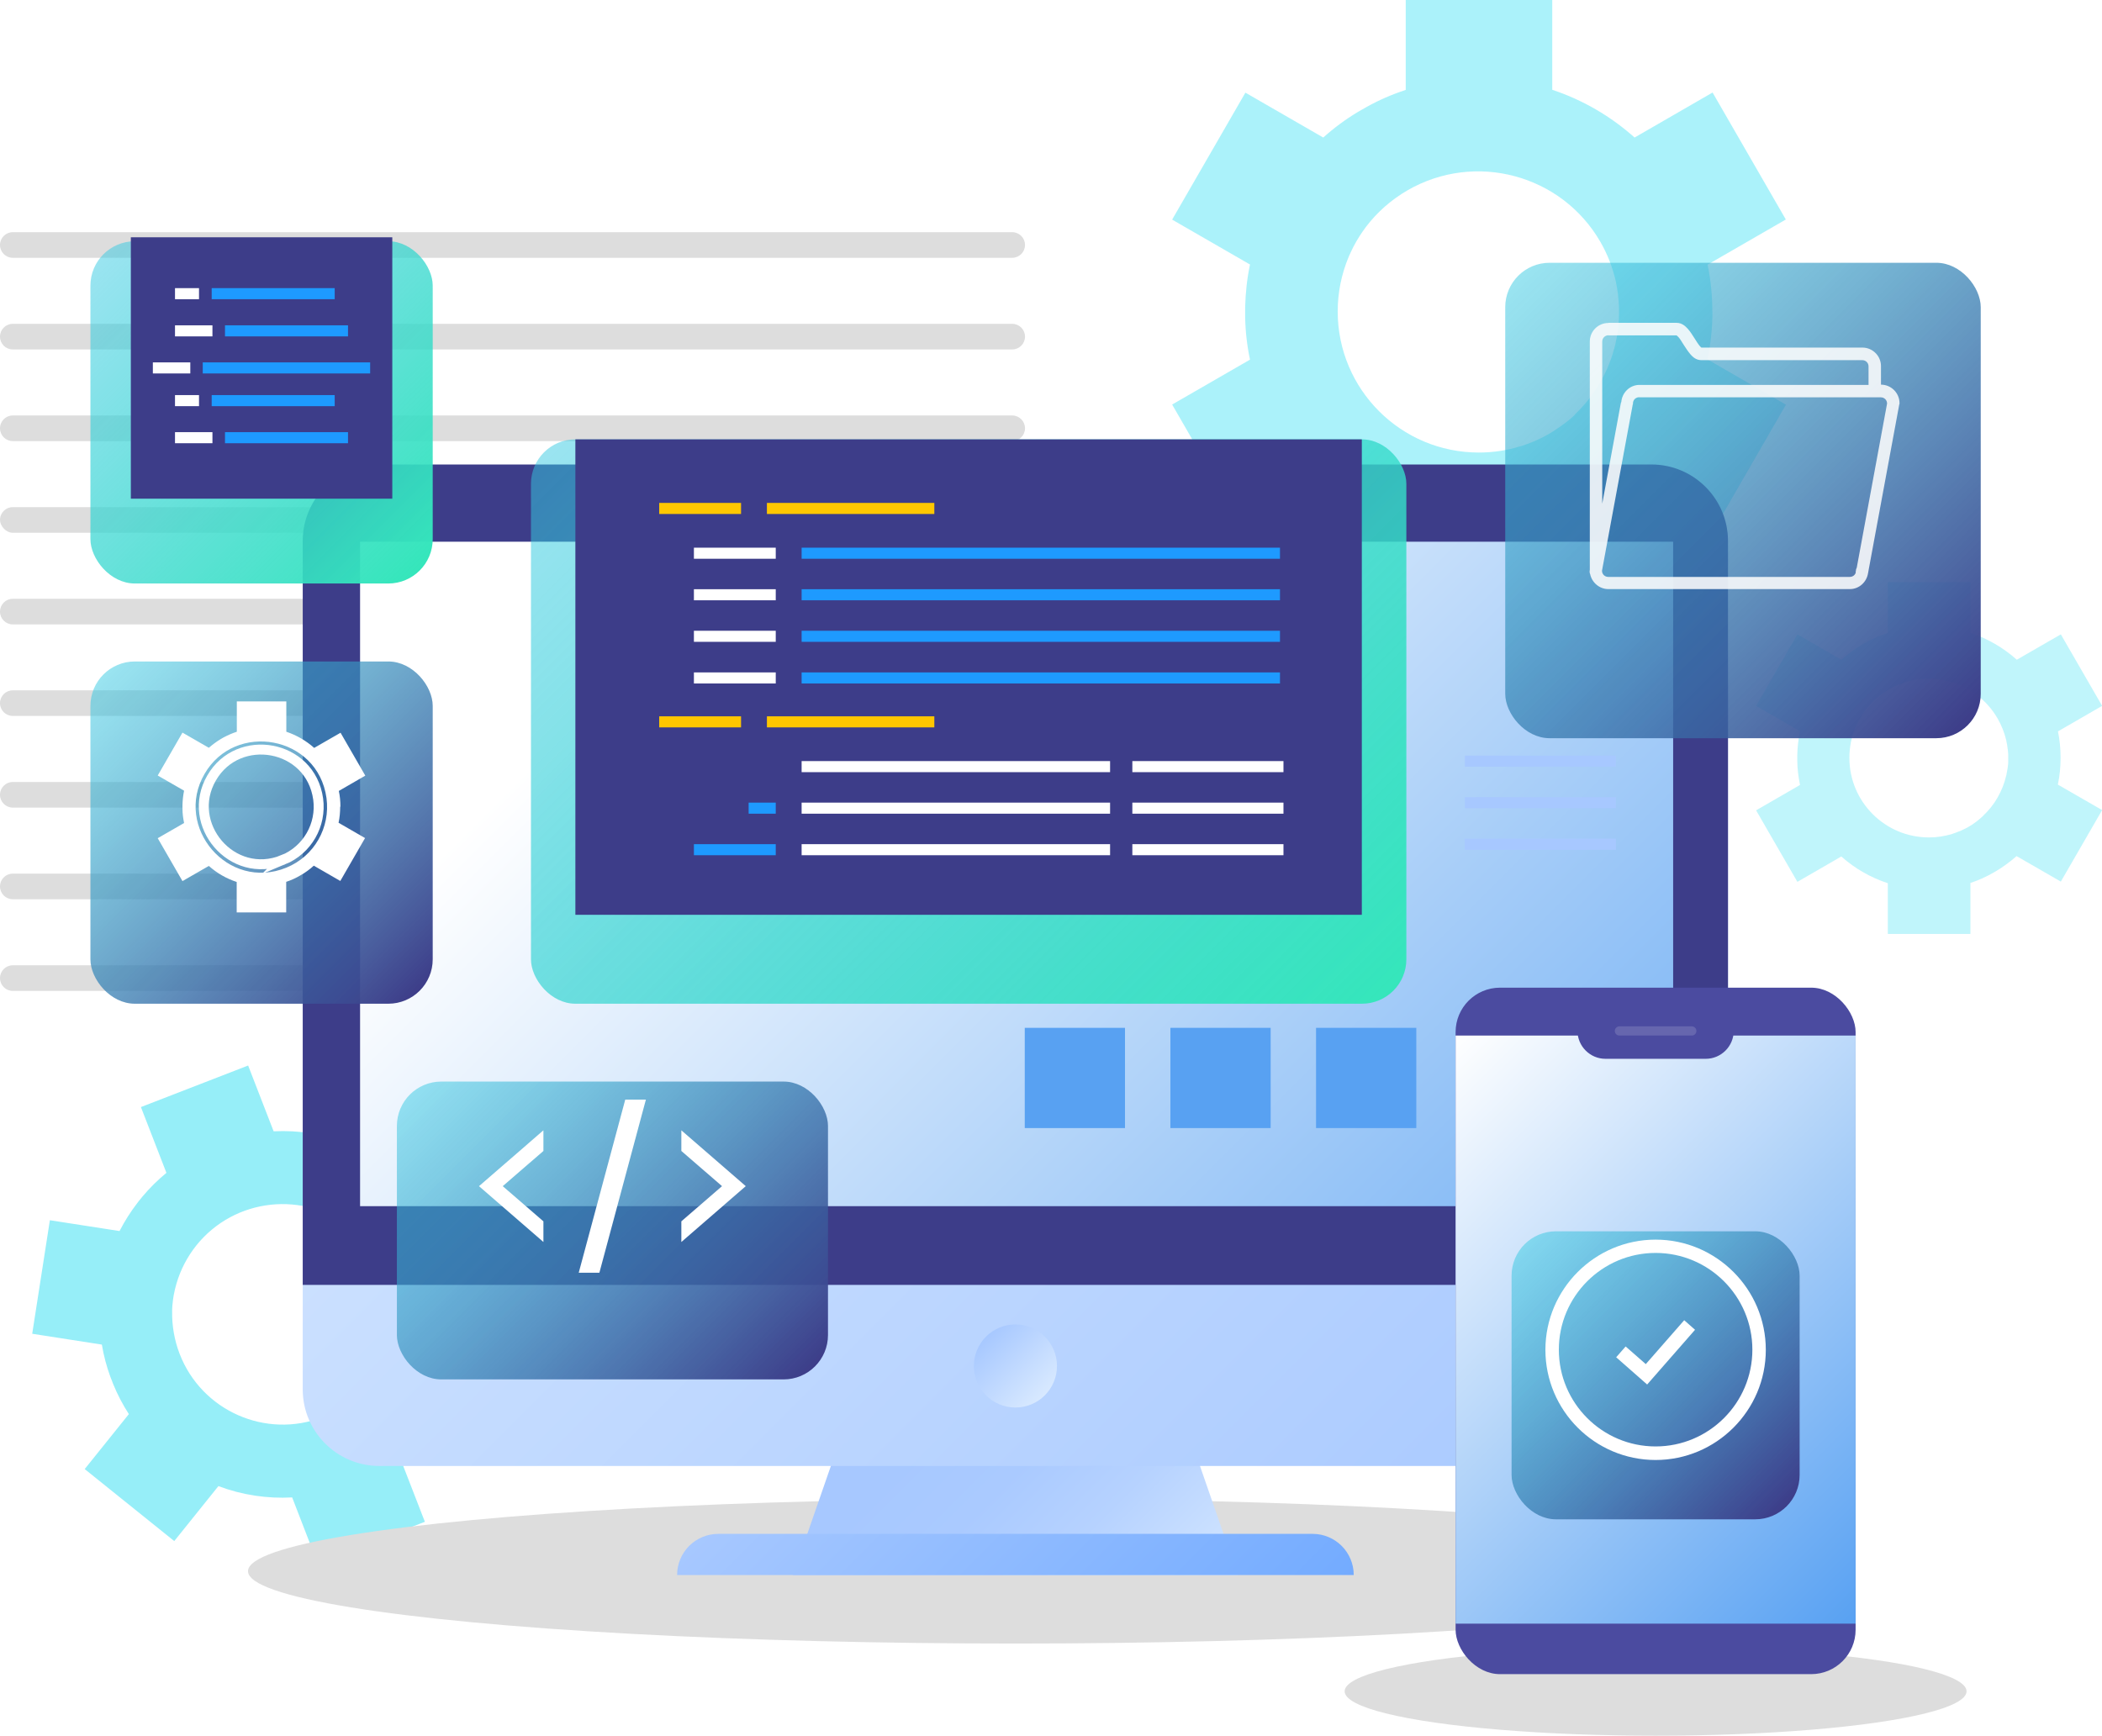 <?xml version="1.0" encoding="UTF-8"?>
<svg xmlns="http://www.w3.org/2000/svg" xmlns:xlink="http://www.w3.org/1999/xlink" viewBox="0 0 169 139.58">
  <defs>
    <style>
      .cls-1 {
        fill: #ddd;
      }

      .cls-2 {
        fill: url(#linear-gradient-2);
      }

      .cls-3, .cls-4, .cls-5 {
        fill: #fff;
      }

      .cls-6, .cls-7, .cls-8 {
        fill: #96eef8;
      }

      .cls-9 {
        fill: url(#Degradado_sin_nombre_157);
      }

      .cls-10 {
        fill: url(#Degradado_sin_nombre_155);
      }

      .cls-11 {
        fill: url(#Degradado_sin_nombre_152-2);
        filter: url(#drop-shadow-7);
      }

      .cls-12 {
        fill: #ffc700;
      }

      .cls-13 {
        isolation: isolate;
      }

      .cls-14 {
        fill: #1e9aff;
      }

      .cls-15 {
        fill: #4b4ba0;
      }

      .cls-16 {
        fill: #3d3d89;
      }

      .cls-17 {
        fill: url(#linear-gradient-5);
        filter: url(#drop-shadow-5);
      }

      .cls-18 {
        fill: url(#Degradado_sin_nombre_169);
      }

      .cls-7 {
        opacity: .6;
      }

      .cls-4 {
        filter: url(#drop-shadow-8);
      }

      .cls-19 {
        fill: #a7c8ff;
      }

      .cls-19, .cls-20 {
        mix-blend-mode: multiply;
      }

      .cls-21 {
        fill: rgba(253, 253, 253, .87);
      }

      .cls-22 {
        filter: url(#drop-shadow-2);
      }

      .cls-23 {
        fill: url(#Degradado_sin_nombre_152);
        filter: url(#drop-shadow-3);
      }

      .cls-20 {
        fill: url(#Degradado_sin_nombre_156);
      }

      .cls-24 {
        fill: url(#linear-gradient-3);
        filter: url(#drop-shadow-1);
      }

      .cls-25 {
        fill: url(#linear-gradient-6);
        filter: url(#drop-shadow-6);
      }

      .cls-26 {
        fill: none;
        filter: url(#drop-shadow-9);
        stroke: #fff;
        stroke-miterlimit: 10;
        stroke-width: .8px;
      }

      .cls-5 {
        opacity: .15;
      }

      .cls-27 {
        fill: url(#linear-gradient);
      }

      .cls-28 {
        fill: url(#linear-gradient-4);
        filter: url(#drop-shadow-4);
      }

      .cls-29 {
        fill: #58a1f2;
      }

      .cls-8 {
        opacity: .8;
      }
    </style>
    <linearGradient id="Degradado_sin_nombre_157" data-name="Degradado sin nombre 157" x1="69.8" y1="109.02" x2="93.47" y2="132.69" gradientUnits="userSpaceOnUse">
      <stop offset=".23" stop-color="#a7c8ff"></stop>
      <stop offset=".45" stop-color="#aacaff"></stop>
      <stop offset=".67" stop-color="#b6d2ff"></stop>
      <stop offset=".89" stop-color="#cae0ff"></stop>
      <stop offset="1" stop-color="#d8e9ff"></stop>
    </linearGradient>
    <linearGradient id="Degradado_sin_nombre_155" data-name="Degradado sin nombre 155" x1="38.17" y1="41.15" x2="125.11" y2="128.09" gradientUnits="userSpaceOnUse">
      <stop offset="0" stop-color="#d8e9ff"></stop>
      <stop offset="1" stop-color="#a7c8ff"></stop>
    </linearGradient>
    <linearGradient id="linear-gradient" x1="57.82" y1="46.35" x2="137.32" y2="125.85" gradientUnits="userSpaceOnUse">
      <stop offset="0" stop-color="#fff"></stop>
      <stop offset="1" stop-color="#58a1f2"></stop>
    </linearGradient>
    <linearGradient id="Degradado_sin_nombre_156" data-name="Degradado sin nombre 156" x1="79.28" y1="107.48" x2="84" y2="112.2" gradientUnits="userSpaceOnUse">
      <stop offset="0" stop-color="#a7c8ff"></stop>
      <stop offset="1" stop-color="#d8e9ff"></stop>
    </linearGradient>
    <linearGradient id="Degradado_sin_nombre_169" data-name="Degradado sin nombre 169" x1="67.7" y1="112.02" x2="95.58" y2="139.9" gradientUnits="userSpaceOnUse">
      <stop offset="0" stop-color="#a7c8ff"></stop>
      <stop offset="1" stop-color="#73abff"></stop>
    </linearGradient>
    <linearGradient id="linear-gradient-2" x1="113.25" y1="87.05" x2="152.97" y2="126.77" xlink:href="#linear-gradient"></linearGradient>
    <linearGradient id="linear-gradient-3" x1="122.58" y1="96.49" x2="143.64" y2="117.56" gradientUnits="userSpaceOnUse">
      <stop offset="0" stop-color="#35c9e2" stop-opacity=".5"></stop>
      <stop offset="1" stop-color="#3d3d89"></stop>
    </linearGradient>
    <filter id="drop-shadow-1">
      <feOffset dx="0" dy="3.57"></feOffset>
      <feGaussianBlur result="blur" stdDeviation="2.14"></feGaussianBlur>
      <feFlood flood-color="#1172d5" flood-opacity=".4"></feFlood>
      <feComposite in2="blur" operator="in"></feComposite>
      <feComposite in="SourceGraphic"></feComposite>
    </filter>
    <filter id="drop-shadow-2">
      <feOffset dx="0" dy="1.51"></feOffset>
      <feGaussianBlur result="blur-2" stdDeviation="1.51"></feGaussianBlur>
      <feFlood flood-color="#1e85ff" flood-opacity=".4"></feFlood>
      <feComposite in2="blur-2" operator="in"></feComposite>
      <feComposite in="SourceGraphic"></feComposite>
    </filter>
    <linearGradient id="Degradado_sin_nombre_152" data-name="Degradado sin nombre 152" x1="49.99" y1="26.56" x2="105.77" y2="82.34" gradientUnits="userSpaceOnUse">
      <stop offset="0" stop-color="#35c9e2" stop-opacity=".5"></stop>
      <stop offset="1" stop-color="#35e6bb"></stop>
    </linearGradient>
    <filter id="drop-shadow-3">
      <feOffset dx="0" dy="3.57"></feOffset>
      <feGaussianBlur result="blur-3" stdDeviation="2.14"></feGaussianBlur>
      <feFlood flood-color="#1e85ff" flood-opacity=".4"></feFlood>
      <feComposite in2="blur-3" operator="in"></feComposite>
      <feComposite in="SourceGraphic"></feComposite>
    </filter>
    <linearGradient id="linear-gradient-4" x1="8.31" y1="50.66" x2="33.74" y2="76.09" xlink:href="#linear-gradient-3"></linearGradient>
    <filter id="drop-shadow-4">
      <feOffset dx="0" dy="3.57"></feOffset>
      <feGaussianBlur result="blur-4" stdDeviation="2.14"></feGaussianBlur>
      <feFlood flood-color="#1e85ff" flood-opacity=".4"></feFlood>
      <feComposite in2="blur-4" operator="in"></feComposite>
      <feComposite in="SourceGraphic"></feComposite>
    </filter>
    <linearGradient id="linear-gradient-5" x1="35.63" y1="81.77" x2="62.84" y2="108.98" xlink:href="#linear-gradient-3"></linearGradient>
    <filter id="drop-shadow-5">
      <feOffset dx="0" dy="3.57"></feOffset>
      <feGaussianBlur result="blur-5" stdDeviation="2.14"></feGaussianBlur>
      <feFlood flood-color="#1e85ff" flood-opacity=".4"></feFlood>
      <feComposite in2="blur-5" operator="in"></feComposite>
      <feComposite in="SourceGraphic"></feComposite>
    </filter>
    <linearGradient id="linear-gradient-6" x1="122.06" y1="18.61" x2="158.21" y2="54.75" xlink:href="#linear-gradient-3"></linearGradient>
    <filter id="drop-shadow-6">
      <feOffset dx="0" dy="3.57"></feOffset>
      <feGaussianBlur result="blur-6" stdDeviation="2.14"></feGaussianBlur>
      <feFlood flood-color="#1e85ff" flood-opacity=".4"></feFlood>
      <feComposite in2="blur-6" operator="in"></feComposite>
      <feComposite in="SourceGraphic"></feComposite>
    </filter>
    <linearGradient id="Degradado_sin_nombre_152-2" data-name="Degradado sin nombre 152" x1="8.31" y1="16.88" x2="33.74" y2="42.3" xlink:href="#Degradado_sin_nombre_152"></linearGradient>
    <filter id="drop-shadow-7">
      <feOffset dx="0" dy="3.57"></feOffset>
      <feGaussianBlur result="blur-7" stdDeviation="2.14"></feGaussianBlur>
      <feFlood flood-color="#1e85ff" flood-opacity=".4"></feFlood>
      <feComposite in2="blur-7" operator="in"></feComposite>
      <feComposite in="SourceGraphic"></feComposite>
    </filter>
    <filter id="drop-shadow-8">
      <feOffset dx="0" dy="1.51"></feOffset>
      <feGaussianBlur result="blur-8" stdDeviation="1.51"></feGaussianBlur>
      <feFlood flood-color="#1e85ff" flood-opacity=".4"></feFlood>
      <feComposite in2="blur-8" operator="in"></feComposite>
      <feComposite in="SourceGraphic"></feComposite>
    </filter>
    <filter id="drop-shadow-9">
      <feOffset dx="0" dy="1.51"></feOffset>
      <feGaussianBlur result="blur-9" stdDeviation="1.51"></feGaussianBlur>
      <feFlood flood-color="#1e85ff" flood-opacity=".4"></feFlood>
      <feComposite in2="blur-9" operator="in"></feComposite>
      <feComposite in="SourceGraphic"></feComposite>
    </filter>
  </defs>
  <g class="cls-13">
    <g id="Layer_2" data-name="Layer 2">
      <g id="OBJECTS">
        <g>
          <g>
            <path class="cls-8" d="m137.67,25.04c0-1.29-.13-2.55-.38-3.76l6.29-3.63-5.89-10.21-6.27,3.62c-1.9-1.7-4.15-3.02-6.62-3.84V0h-11.78v7.23c-1.1.36-2.16.82-3.16,1.38-.12.07-.24.14-.35.2-.12.07-.24.13-.35.2-.98.59-1.9,1.27-2.77,2.05l-6.26-3.61-5.89,10.21,6.26,3.61c-.24,1.13-.36,2.28-.39,3.42,0,.14,0,.28,0,.41,0,.13,0,.27,0,.4.02,1.14.15,2.29.39,3.42l-6.26,3.61,5.89,10.21,6.26-3.61c1.95,1.73,4.21,3.02,6.63,3.82v7.24h11.78v-7.26c1.18-.39,2.33-.91,3.45-1.55,1.14-.66,2.19-1.42,3.14-2.27l6.31,3.64,5.89-10.21-6.31-3.64c.26-1.24.4-2.53.4-3.85Zm-11.05,8.31c-.05.05-.1.09-.15.14-.2.18-.41.36-.63.52-.1.08-.2.15-.31.23-.18.13-.36.25-.54.37-.15.09-.29.18-.44.27-.15.09-.3.17-.45.25-.19.1-.39.19-.59.28-.12.05-.23.1-.35.15-.25.1-.51.2-.77.28-.07.02-.13.04-.2.06-1.04.32-2.15.49-3.29.49-6.27,0-11.35-5.08-11.35-11.35,0-1.53.31-3,.86-4.33.03-.06.05-.12.08-.19.1-.23.22-.46.33-.69.08-.14.15-.28.23-.42.08-.14.17-.28.25-.41.14-.21.28-.43.43-.63.04-.05.08-.11.12-.16.88-1.15,1.99-2.14,3.32-2.91,5.43-3.13,12.37-1.27,15.5,4.15.57.99.97,2.03,1.22,3.09.02.07.03.13.04.2.06.27.1.54.14.81.02.13.03.25.04.38.02.22.04.43.05.65,0,.17.01.34.01.52,0,.17,0,.35-.01.52-.01.22-.03.43-.05.65-.01.13-.03.25-.05.38-.04.27-.08.54-.14.8-.01.07-.03.14-.04.2-.25,1.06-.65,2.1-1.22,3.09-.57.99-1.27,1.86-2.07,2.61Z"></path>
            <path class="cls-7" d="m165.67,60.93c0-.73-.07-1.44-.21-2.12l3.55-2.05-3.32-5.75-3.54,2.04c-1.07-.96-2.34-1.7-3.73-2.16v-4.08h-6.64v4.08c-.62.21-1.22.46-1.78.78-.07.04-.13.08-.2.11-.07.04-.13.08-.2.12-.55.33-1.07.72-1.56,1.15l-3.53-2.04-3.32,5.75,3.53,2.04c-.13.64-.21,1.29-.22,1.93,0,.08,0,.16,0,.23,0,.08,0,.15,0,.23.01.64.09,1.29.22,1.93l-3.53,2.04,3.32,5.75,3.53-2.04c1.1.98,2.37,1.7,3.74,2.15v4.08h6.64v-4.1c.66-.22,1.31-.51,1.94-.88.64-.37,1.23-.8,1.77-1.28l3.56,2.05,3.32-5.75-3.56-2.05c.15-.7.22-1.43.22-2.17Zm-6.23,4.68s-.06.05-.09.08c-.11.1-.23.2-.35.3-.06.04-.11.09-.17.13-.1.07-.2.14-.3.21-.08.05-.17.1-.25.15-.08.05-.17.1-.26.14-.11.06-.22.11-.33.16-.07.03-.13.06-.2.08-.14.06-.29.11-.43.16-.04.01-.07.02-.11.04-.59.18-1.21.28-1.86.28-3.53,0-6.4-2.86-6.4-6.4,0-.87.17-1.69.49-2.44.01-.04.03-.07.05-.11.06-.13.12-.26.19-.39.04-.08.09-.16.13-.24.05-.08.09-.16.14-.23.08-.12.16-.24.24-.36.02-.03.05-.06.07-.09.5-.65,1.12-1.21,1.87-1.64,3.06-1.77,6.97-.72,8.74,2.34.32.56.55,1.15.69,1.74,0,.04.02.08.02.11.03.15.06.3.08.46,0,.07.02.14.03.21.01.12.02.24.03.37,0,.1,0,.19,0,.29,0,.1,0,.2,0,.29,0,.12-.01.24-.03.37,0,.07-.02.14-.03.21-.02.15-.05.3-.08.45,0,.04-.02.08-.03.12-.14.6-.37,1.19-.69,1.74-.32.56-.72,1.05-1.17,1.47Z"></path>
            <path class="cls-6" d="m36.46,100.35c-.36-.94-.82-1.82-1.34-2.64l3.57-4.44-7.2-5.79-3.56,4.42c-1.87-.71-3.89-1.03-5.93-.93l-2.05-5.29-8.62,3.34,2.05,5.29c-.7.58-1.34,1.21-1.92,1.9-.07.08-.13.17-.2.25-.07.08-.14.16-.2.25-.55.71-1.03,1.47-1.45,2.28l-5.6-.87-1.42,9.13,5.6.87c.15.9.38,1.77.69,2.61.04.1.08.2.12.3.04.1.07.2.11.29.34.83.76,1.63,1.25,2.39l-3.55,4.42,7.2,5.79,3.55-4.42c1.91.72,3.93,1.02,5.93.91l2.05,5.3,8.62-3.34-2.06-5.31c.75-.62,1.45-1.33,2.08-2.11.65-.81,1.2-1.66,1.65-2.55l5.65.88,1.42-9.13-5.65-.88c-.16-.98-.43-1.96-.8-2.93Zm-5.73,9.2s-.05.1-.07.15c-.1.19-.2.38-.31.56-.05.09-.1.17-.16.25-.09.14-.19.28-.29.42-.08.11-.16.22-.25.32-.08.11-.17.21-.26.31-.11.13-.23.25-.35.37-.07.07-.14.14-.21.21-.16.15-.32.29-.48.42-.04.03-.08.07-.13.1-.67.53-1.43.97-2.27,1.29-4.58,1.78-9.74-.5-11.51-5.09-.43-1.12-.62-2.28-.6-3.41,0-.05,0-.11,0-.16,0-.2.03-.4.05-.6.01-.13.03-.25.05-.38.02-.13.04-.25.07-.37.04-.2.08-.39.14-.58.01-.05.03-.1.04-.15.32-1.09.85-2.13,1.6-3.07,3.08-3.83,8.68-4.43,12.51-1.35.7.56,1.29,1.21,1.77,1.92.03.04.06.09.09.14.12.18.23.36.33.55.05.09.09.17.14.26.08.15.15.31.22.46.05.12.11.25.15.37.05.13.1.25.14.38.05.16.1.32.15.49.03.1.05.19.07.29.05.21.09.42.13.63,0,.05.02.11.03.16.12.85.12,1.72-.02,2.61-.14.89-.4,1.72-.77,2.49Z"></path>
            <g>
              <path class="cls-1" d="m81.38,20.73H1.03c-.57,0-1.03-.46-1.03-1.03h0c0-.57.46-1.03,1.03-1.03h80.35c.57,0,1.03.46,1.03,1.03h0c0,.57-.46,1.03-1.03,1.03Z"></path>
              <path class="cls-1" d="m81.38,28.1H1.03c-.57,0-1.03-.46-1.03-1.03h0c0-.57.46-1.03,1.03-1.03h80.35c.57,0,1.03.46,1.03,1.03h0c0,.57-.46,1.03-1.03,1.03Z"></path>
              <path class="cls-1" d="m81.38,35.47H1.03c-.57,0-1.03-.46-1.03-1.03h0c0-.57.46-1.03,1.03-1.03h80.35c.57,0,1.03.46,1.03,1.03h0c0,.57-.46,1.03-1.03,1.03Z"></path>
              <rect class="cls-1" x="0" y="40.78" width="82.41" height="2.06" rx="1.03" ry="1.03"></rect>
              <path class="cls-1" d="m81.38,50.21H1.03c-.57,0-1.03-.46-1.03-1.03h0c0-.57.46-1.03,1.03-1.03h80.35c.57,0,1.03.46,1.03,1.03h0c0,.57-.46,1.03-1.03,1.03Z"></path>
              <path class="cls-1" d="m81.38,57.57H1.03c-.57,0-1.03-.46-1.03-1.03h0c0-.57.46-1.03,1.03-1.03h80.35c.57,0,1.03.46,1.03,1.03h0c0,.57-.46,1.03-1.03,1.03Z"></path>
              <path class="cls-1" d="m81.38,64.94H1.03c-.57,0-1.03-.46-1.03-1.03h0c0-.57.46-1.03,1.03-1.03h80.35c.57,0,1.03.46,1.03,1.03h0c0,.57-.46,1.03-1.03,1.03Z"></path>
              <path class="cls-1" d="m81.38,72.31H1.03c-.57,0-1.03-.46-1.03-1.03h0c0-.57.46-1.03,1.03-1.03h80.35c.57,0,1.03.46,1.03,1.03h0c0,.57-.46,1.03-1.03,1.03Z"></path>
              <path class="cls-1" d="m81.38,79.68H1.03c-.57,0-1.03-.46-1.03-1.03h0c0-.57.46-1.03,1.03-1.03h80.35c.57,0,1.03.46,1.03,1.03h0c0,.57-.46,1.03-1.03,1.03Z"></path>
            </g>
          </g>
          <g>
            <ellipse class="cls-1" cx="81.64" cy="126.34" rx="61.7" ry="5.82"></ellipse>
            <g>
              <polygon class="cls-9" points="99.52 126.65 63.76 126.65 69.91 108.92 93.37 108.92 99.52 126.65"></polygon>
              <g>
                <path class="cls-10" d="m24.34,54.98h114.59v56.75c0,3.39-2.76,6.15-6.15,6.15H30.49c-3.39,0-6.15-2.76-6.15-6.15v-56.75h0Z"></path>
                <path class="cls-16" d="m30.49,37.35h102.29c3.39,0,6.15,2.76,6.15,6.15v59.82H24.34v-59.82c0-3.39,2.76-6.15,6.15-6.15Z"></path>
                <rect class="cls-27" x="28.95" y="43.56" width="105.57" height="53.43"></rect>
              </g>
              <circle class="cls-20" cx="81.64" cy="109.84" r="3.34"></circle>
              <path class="cls-18" d="m108.83,126.65h-54.39c0-1.83,1.48-3.31,3.31-3.31h47.78c1.83,0,3.31,1.48,3.31,3.31h0Z"></path>
            </g>
          </g>
          <g>
            <ellipse class="cls-1" cx="133.11" cy="136" rx="25" ry="3.57"></ellipse>
            <g>
              <g>
                <rect class="cls-15" x="117.03" y="79.42" width="32.16" height="55.2" rx="3.57" ry="3.57"></rect>
                <rect class="cls-2" x="117.03" y="83.27" width="32.16" height="47.29"></rect>
                <rect class="cls-24" x="121.53" y="95.44" width="23.16" height="23.16" rx="3.57" ry="3.57"></rect>
                <g class="cls-22">
                  <path class="cls-3" d="m133.11,115.89c-4.89,0-8.86-3.98-8.86-8.86s3.98-8.86,8.86-8.86,8.86,3.98,8.86,8.86-3.98,8.86-8.86,8.86Zm0-16.65c-4.29,0-7.78,3.49-7.78,7.78s3.49,7.78,7.78,7.78,7.78-3.49,7.78-7.78-3.49-7.78-7.78-7.78Z"></path>
                  <polygon class="cls-3" points="132.32 108.18 135.41 104.65 136.28 105.42 132.43 109.82 129.94 107.63 130.7 106.76 132.32 108.18"></polygon>
                </g>
              </g>
              <path class="cls-15" d="m137.14,85.14h-8.06c-1.24,0-2.25-1.01-2.25-2.25h12.56c0,1.24-1.01,2.25-2.25,2.25Z"></path>
              <path class="cls-5" d="m136.02,83.27h-5.82c-.21,0-.37-.17-.37-.37h0c0-.21.17-.37.37-.37h5.82c.21,0,.37.17.37.37h0c0,.21-.17.37-.37.37Z"></path>
            </g>
          </g>
          <g>
            <g>
              <rect class="cls-23" x="42.69" y="31.76" width="70.38" height="45.38" rx="3.57" ry="3.57"></rect>
              <rect class="cls-16" x="46.26" y="35.33" width="63.23" height="38.23"></rect>
              <g>
                <rect class="cls-12" x="53" y="40.44" width="6.58" height=".89"></rect>
                <rect class="cls-12" x="61.66" y="40.44" width="13.46" height=".89"></rect>
                <rect class="cls-3" x="55.79" y="44.04" width="6.58" height=".89"></rect>
                <rect class="cls-14" x="64.45" y="44.04" width="38.46" height=".89"></rect>
                <rect class="cls-3" x="55.79" y="47.38" width="6.58" height=".89"></rect>
                <rect class="cls-14" x="64.45" y="47.38" width="38.46" height=".89"></rect>
                <rect class="cls-3" x="55.79" y="50.72" width="6.58" height=".89"></rect>
                <rect class="cls-14" x="64.45" y="50.72" width="38.46" height=".89"></rect>
                <rect class="cls-3" x="55.79" y="54.07" width="6.58" height=".89"></rect>
                <rect class="cls-12" x="53" y="57.6" width="6.58" height=".89"></rect>
                <rect class="cls-12" x="61.66" y="57.6" width="13.46" height=".89"></rect>
                <rect class="cls-3" x="64.45" y="61.2" width="24.8" height=".89"></rect>
                <rect class="cls-3" x="64.45" y="64.54" width="24.8" height=".89"></rect>
                <rect class="cls-14" x="60.19" y="64.54" width="2.18" height=".89"></rect>
                <rect class="cls-14" x="55.79" y="67.88" width="6.58" height=".89"></rect>
                <rect class="cls-3" x="64.45" y="67.88" width="24.8" height=".89"></rect>
                <rect class="cls-3" x="91.04" y="61.2" width="12.15" height=".89"></rect>
                <rect class="cls-3" x="91.04" y="64.54" width="12.15" height=".89"></rect>
                <rect class="cls-3" x="91.04" y="67.88" width="12.15" height=".89"></rect>
                <rect class="cls-14" x="64.45" y="54.07" width="38.46" height=".89"></rect>
              </g>
            </g>
            <rect class="cls-28" x="7.27" y="49.62" width="27.52" height="27.52" rx="3.57" ry="3.57"></rect>
            <rect class="cls-17" x="31.91" y="83.4" width="34.66" height="23.95" rx="3.57" ry="3.57"></rect>
            <rect class="cls-25" x="121.02" y="17.56" width="38.23" height="38.23" rx="3.57" ry="3.57"></rect>
            <g>
              <rect class="cls-11" x="7.27" y="15.83" width="27.52" height="27.52" rx="3.57" ry="3.57"></rect>
              <rect class="cls-16" x="10.52" y="19.08" width="21.02" height="21.02"></rect>
              <g>
                <rect class="cls-3" x="14.07" y="23.17" width="1.93" height=".89"></rect>
                <rect class="cls-14" x="17.02" y="23.17" width="9.89" height=".89"></rect>
                <rect class="cls-3" x="14.07" y="26.16" width="3.01" height=".89"></rect>
                <rect class="cls-14" x="18.09" y="26.16" width="9.89" height=".89"></rect>
                <rect class="cls-3" x="14.07" y="31.77" width="1.93" height=".89"></rect>
                <rect class="cls-14" x="17.02" y="31.77" width="9.89" height=".89"></rect>
                <rect class="cls-3" x="14.07" y="34.75" width="3.01" height=".89"></rect>
                <rect class="cls-14" x="18.09" y="34.75" width="9.89" height=".89"></rect>
                <rect class="cls-3" x="12.29" y="29.14" width="3.01" height=".89"></rect>
                <rect class="cls-14" x="16.3" y="29.14" width="13.46" height=".89"></rect>
              </g>
            </g>
          </g>
          <g>
            <rect class="cls-29" x="82.39" y="82.65" width="8.06" height="8.06"></rect>
            <rect class="cls-29" x="94.1" y="82.65" width="8.06" height="8.06"></rect>
            <rect class="cls-29" x="105.81" y="82.65" width="8.06" height="8.06"></rect>
            <g>
              <rect class="cls-19" x="117.77" y="60.76" width="12.15" height=".89"></rect>
              <rect class="cls-19" x="117.77" y="64.1" width="12.15" height=".89"></rect>
              <rect class="cls-19" x="117.77" y="67.44" width="12.15" height=".89"></rect>
            </g>
          </g>
          <path class="cls-4" d="m27.37,63.36c0-.44-.04-.86-.13-1.27l2.13-1.23-1.99-3.45-2.12,1.22c-.64-.57-1.4-1.02-2.24-1.3v-2.44h-3.98v2.44c-.37.12-.73.28-1.07.46-.04.02-.08.05-.12.07-.04.02-.08.05-.12.07-.33.2-.64.43-.94.69l-2.12-1.22-1.99,3.45,2.12,1.22c-.08.38-.12.77-.13,1.16,0,.05,0,.09,0,.14,0,.05,0,.09,0,.14,0,.39.05.77.13,1.16l-2.12,1.22,1.99,3.45,2.12-1.22c.66.59,1.42,1.02,2.24,1.29v2.45h3.98v-2.46c.4-.13.79-.31,1.16-.53.39-.22.74-.48,1.06-.77l2.13,1.23,1.99-3.45-2.13-1.23c.09-.42.13-.86.13-1.3Zm-4.35,4.9c-4.7,1.91-9.05-3.27-6.58-7.53,2.44-4.26,9.11-3.11,9.81,1.93.32,2.38-.98,4.68-3.23,5.6Z"></path>
          <path class="cls-26" d="m22.76,67.63c-4.11,1.67-7.91-2.86-5.75-6.58,2.14-3.72,7.96-2.72,8.57,1.69.28,2.08-.86,4.09-2.83,4.9Z"></path>
          <path class="cls-3" d="m54.78,98.21v1.66l5.18-4.49-5.18-4.49v1.66l3.27,2.83-3.27,2.83Zm-16.27-2.83l5.18,4.49v-1.66l-3.27-2.83,3.27-2.83v-1.66l-5.18,4.49Zm11.76-6.96l-3.74,13.92h1.66l3.74-13.92h-1.66Z"></path>
          <path class="cls-21" d="m129.31,25.97c-.82,0-1.49.67-1.49,1.49v18.37c-.03.11-.02.24.03.34.14.68.75,1.2,1.46,1.2h19.42c.74,0,1.35-.56,1.46-1.28,0-.03.01-.06.02-.09v-.03l.02-.08v-.02l2.47-13.35.02-.05v-.05c0-.82-.67-1.49-1.49-1.49v-1.49c0-.82-.67-1.49-1.49-1.49h-12.93s0,0-.02,0c-.02-.01-.06-.05-.14-.14-.12-.14-.26-.37-.42-.62s-.32-.51-.53-.75c-.21-.23-.49-.48-.9-.48h-5.48Zm0,1h5.48s.03,0,.16.14.26.37.42.62.33.51.53.75.48.48.89.48h12.94c.28,0,.5.22.5.5v1.49h-18.42c-.78,0-1.41.63-1.46,1.4h-.02l-.02.09-1.49,8.06v-13.04c0-.28.22-.5.5-.5Zm2.49,4.98h19.42c.28,0,.5.22.5.5l-2.44,13.21-.02.03s-.01.04-.02.06c0,.02-.01.04-.02.06v.05s-.01.05-.02.08c0,.02,0,.03,0,.05,0,.02,0,.04,0,.06-.06.2-.25.34-.48.34h-19.42c-.28,0-.5-.22-.5-.5l2.47-13.35.02-.05v-.05c0-.28.22-.5.5-.5Z"></path>
        </g>
      </g>
    </g>
  </g>
</svg>
